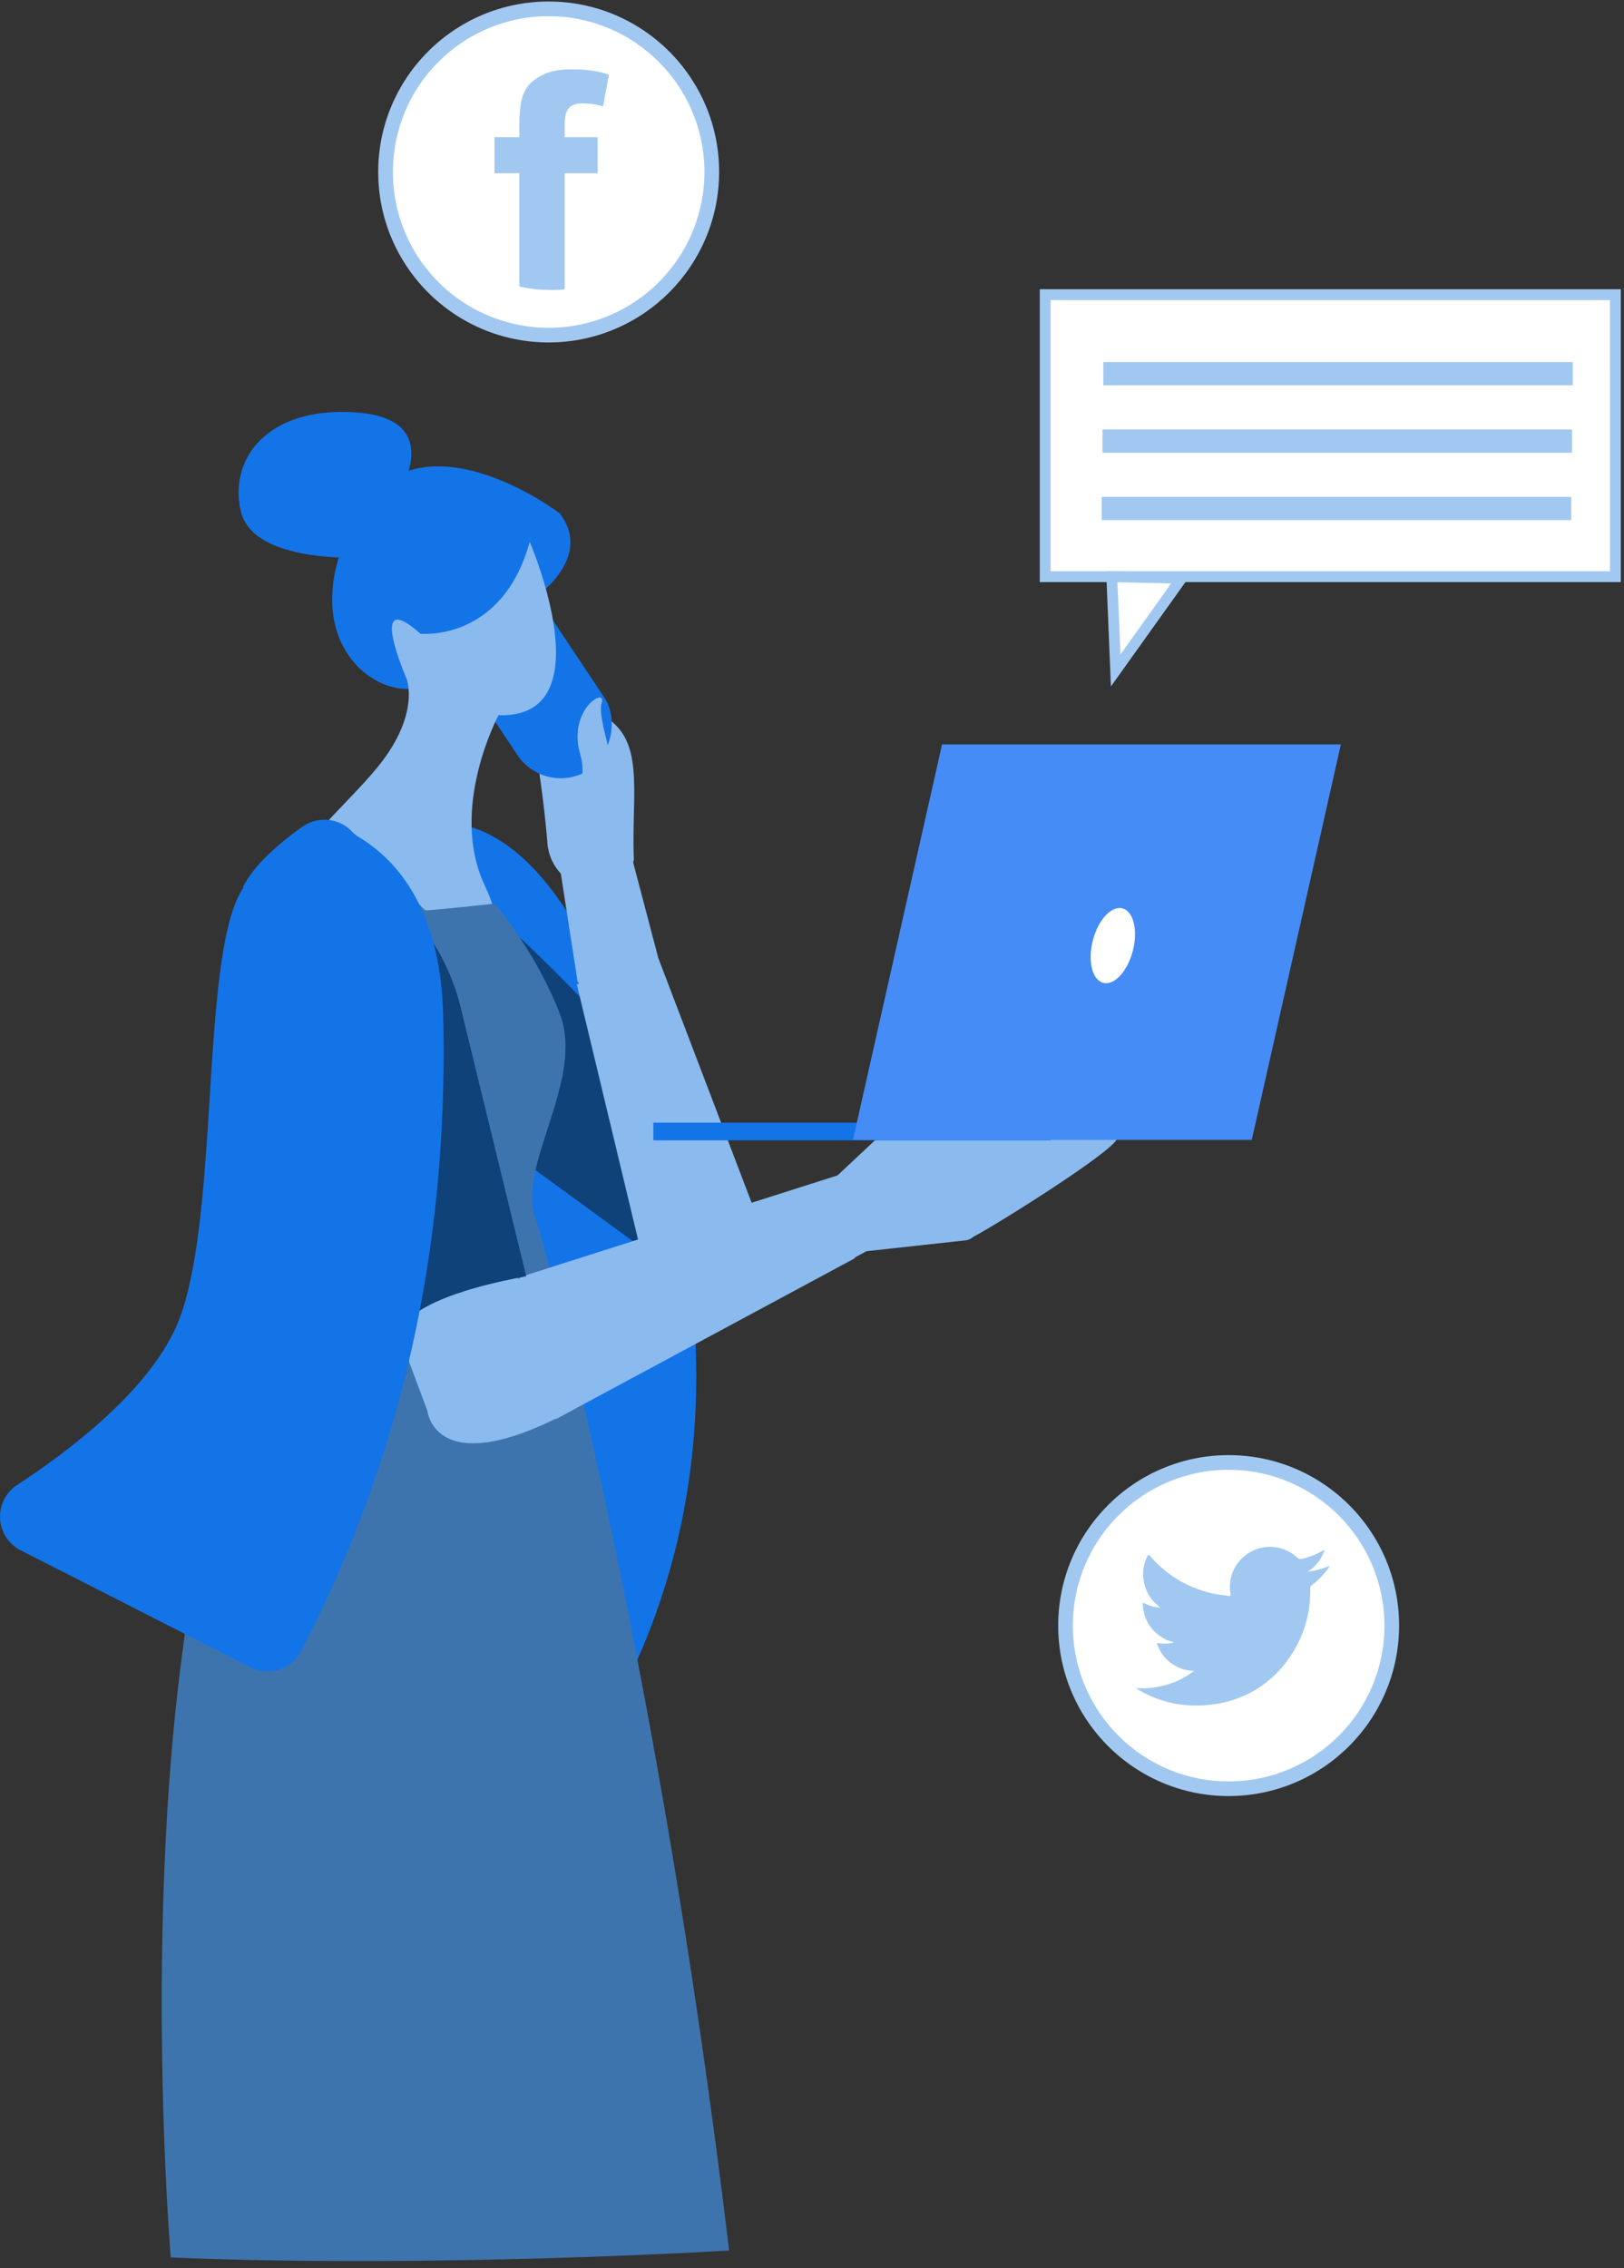 <svg fill="none" xmlns="http://www.w3.org/2000/svg" viewBox="0 0 174 243"><rect x="0" y="0" width="174" height="243" fill="#333333" stroke="none"/><path fill="#fff" d="M173.254 61.612h-61.27V31.567h61.27z"/><path fill-rule="evenodd" clip-rule="evenodd" d="M127.302 61.285l-7.855 10.539-.785-13.746s9.033-1.047 8.64 3.207z" fill="#fff"/><path fill-rule="evenodd" clip-rule="evenodd" d="M173.657 30.986h-62.253v31.376h62.253v-31.376zm-61.091 1.162h59.929l.001 29.052h-59.93V32.148z" fill="#A1C8F1"/><path fill-rule="evenodd" clip-rule="evenodd" d="M127.705 61.39l-9.188-.204.51 12.353 8.678-12.149zm-7.656 8.72l-.32-7.734 5.753.127-5.433 7.607z" fill="#A1C8F1"/><path fill="#A1C8F1" d="M168.511 41.278h-50.301v-2.49h50.301zM168.428 48.5h-50.301v-2.49h50.301zM168.345 55.721h-50.301v-2.49h50.301z"/><path fill-rule="evenodd" clip-rule="evenodd" d="M46.237 88.389s9.36-3.124 18.081 15.842c8.721 18.966 15.962 46.522 3.967 73.598l-38.24-7.053s14.855-14.434 16.363-26.454c1.509-12.019-9.483-40.135-6.317-47.496 3.167-7.361 6.144-8.437 6.144-8.437z" fill="#1374E7"/><path fill-rule="evenodd" clip-rule="evenodd" d="M66.38 93.681c.365-.683 1.562-.866 1.532-1.667-.224-5.995.788-10.799-1.425-13.741-2.251-2.991-6.717-2.825-8.2.366-.508 1.092-.756 2.446-.512 4.115.483 3.301.741 5.869.879 7.614a5.362 5.362 0 003.698 4.644c1.494.465 3.101.404 4.028-1.331z" fill="#8ABAEE"/><rect x="55.572" y="60.943" width="22.105" height="11.168" rx="5.584" transform="rotate(56.344 55.572 60.943)" fill="#1374E7"/><path fill-rule="evenodd" clip-rule="evenodd" d="M67.25 86.425s-3.391-9.302-2.798-11.064c.638-1.897-3.662.612-2.308 5.37 1.354 4.757-2.812 5.805-2.357 10.801.455 4.996 8.74 4.031 7.463-5.106z" fill="#8ABAEE"/><path fill-rule="evenodd" clip-rule="evenodd" d="M57.038 64.234s6.677-4.32 2.946-9.23c0 0-15.71-11.98-22.191.982-6.481 12.962 2.946 19.441 7.659 17.478 4.713-1.963 11.586-9.23 11.586-9.23z" fill="#1374E7"/><path fill-rule="evenodd" clip-rule="evenodd" d="M73.231 118.979s-6.131 5.982-4.213 14.873l-29.159-21.265s-9.027-18.171 1.235-21.288c6.867-2.086 32.137 27.68 32.137 27.68z" fill="#0F4279"/><path fill-rule="evenodd" clip-rule="evenodd" d="M56.756 58.045s8.175 18.952-3.344 18.58c0 0-5.353 9.967-1.486 18.208 8.202 17.483-20.252 13.935-22.11 6.132-1.858-7.804 6.317-13.378 10.777-18.952 4.46-5.574 2.973-9.29 2.973-9.29s-4.396-10.06 1.486-4.831c-.001 0 8.732.929 11.705-9.848z" fill="#8ABAEE"/><path fill-rule="evenodd" clip-rule="evenodd" d="M34.651 88.389c5.891.393 9.358 8.122 10.941 9.127.126.08 7.399-.705 7.399-.705s4.44 5.128 6.992 11.806c2.687 7.028-4.529 16.17-2.671 21.745 1.858 5.574 13.378 48.679 20.809 110.737 0 0-31.474 1.941-59.828.743 0 0-6.317-75.435 13.378-103.305 0 0-7.015-28.3-5.46-39.963.495-3.709 8.413-10.167 8.439-10.184z" fill="#3E74AD"/><path fill-rule="evenodd" clip-rule="evenodd" d="M53.798 132.803l-13.305 4.157 5.303 14.197s.8 7.878 15.575-.116l-7.574-18.238zM119.682 121.969c-.21 1.284-13.265 9.464-15.4 10.528-.226.117-.459.222-.696.316-.798.285-3.511-6.453-5.112-10.647-.367-.954-.674-1.779-.888-2.357h18.838c.12.754 3.39 1.367 3.258 2.16z" fill="#8ABAEE"/><path fill-rule="evenodd" clip-rule="evenodd" d="M104.282 132.497a1.496 1.496 0 01-.854.387l-10.591 1.162-3.855 2.076c-3.153-3.287-6.922-5.608-10.891-6.492l11.645-3.708 4.008-3.756 2.516-2.357h3.179c.622.75 1.197 1.537 1.723 2.357.437.673.832 1.373 1.182 2.095 1.416 2.942 2.288 6.449 2.288 6.449.294.608.151 1.336-.351 1.787z" fill="#8ABAEE"/><path fill-rule="evenodd" clip-rule="evenodd" d="M55.806 136.787l12.193-3.882 4.375-1.392 6.356-2.024a13.968 13.968 0 012.135-.042c3.57.214 7.458 2.113 10.747 5.341l-23.412 12.597-1.574.847L59.623 152s-12.914-5.436-3.817-15.213z" fill="#8ABAEE"/><path fill-rule="evenodd" clip-rule="evenodd" d="M42.741 143.256s-.786-3.86 13.641-6.528l-7.013-28.758c-1.48-6.07-5.309-11.357-10.735-14.453-3.801-2.168-7.66-2.256-10.659 1.352-4.588 5.519 14.766 48.387 14.766 48.387z" fill="#0F4279"/><path fill-rule="evenodd" clip-rule="evenodd" d="M68.42 133.036l-6.616-27.579.241-.104c-.054-.066-.109-.128-.163-.202l-1.899-12.245 7.266-2.749 3.278 12.45-.003.004 10.522 27.583s.521 9.499-12.626 2.843z" fill="#8ABAEE"/><path fill-rule="evenodd" clip-rule="evenodd" d="M42.507 53.237s5.498-8.248-4.124-9.033c-9.622-.785-13.943 4.909-12.568 10.604 1.375 5.695 13.354 4.909 13.354 4.909l3.338-6.48zM47.479 108.719c-.301-12.309-5.811-17.078-9.003-19.026a3.919 3.919 0 01-.745-.585l-.029-.03c-1.381-1.449-3.611-1.677-5.257-.538-2.509 1.77-5.22 4.096-6.434 6.525l.084.017c-4.775 6.87-2.41 36.082-7.188 46.978-3.029 6.906-11.282 13.238-17.082 17.035a4.046 4.046 0 00-1.818 3.606c.08 1.44.92 2.729 2.206 3.383l24.615 12.529c1.972 1.008 4.387.241 5.417-1.719 12.544-24.044 15.736-47.675 15.234-68.176z" fill="#1374E7"/><path fill="#1374E7" d="M69.999 120.273h42.575v1.892H69.999z"/><path fill-rule="evenodd" clip-rule="evenodd" d="M100.934 79.748h42.732l-9.549 42.374H91.385l9.549-42.374z" fill="#458CF6"/><path fill-rule="evenodd" clip-rule="evenodd" d="M121.377 101.858c.568-2.204.069-4.238-1.115-4.544-1.184-.305-2.605 1.234-3.173 3.438-.569 2.204-.07 4.238 1.115 4.543 1.184.306 2.605-1.233 3.173-3.437zM131.641 191.63c9.653 0 17.478-7.825 17.478-17.478 0-9.653-7.825-17.478-17.478-17.478-9.652 0-17.477 7.825-17.477 17.478 0 9.653 7.825 17.478 17.477 17.478z" fill="#fff"/><path fill-rule="evenodd" clip-rule="evenodd" d="M113.378 174.152c0 10.087 8.177 18.263 18.263 18.263 10.082-.011 18.252-8.181 18.263-18.263 0-10.086-8.177-18.263-18.263-18.263-10.086 0-18.263 8.177-18.263 18.263zm1.571 0c0-9.219 7.473-16.692 16.692-16.692 9.214.011 16.682 7.478 16.692 16.692 0 9.219-7.473 16.692-16.692 16.692-9.219 0-16.692-7.473-16.692-16.692z" fill="#A1C8F1"/><path fill-rule="evenodd" clip-rule="evenodd" d="M121.665 180.846a9.283 9.283 0 004.466-.767c.641-.28 1.243-.642 1.791-1.078a4.3 4.3 0 01-1.853-.464 4.2 4.2 0 01-2.042-2.285c-.091-.227-.091-.227.16-.212.683.068 1.184.053 1.571-.099-.371-.13-.721-.197-1.01-.387-1.427-.79-2.186-2.013-2.315-3.653-.017-.19.038-.213.212-.129.521.269 1.093.424 1.678.455-.273-.243-.509-.44-.721-.653-1.192-1.329-1.46-3.248-.677-4.852.107-.213.145-.213.29-.046a12.138 12.138 0 007.472 4.169c.304.061.637.061.949.129.211.031.235-.068.205-.227a4.287 4.287 0 012.192-4.516c1.627-.876 3.632-.611 4.976.658.125.121.305.164.471.114a8.022 8.022 0 002.263-.888.43.43 0 00.182-.114 4.222 4.222 0 01-1.807 2.369 8.899 8.899 0 002.308-.599c.015.098-.061.159-.107.242-.501.689-1.099 1.3-1.776 1.815a.361.361 0 00-.16.342c.053 3.144-.949 5.937-2.954 8.367a11.532 11.532 0 01-7.153 4.01c-3.038.471-5.893-.03-8.52-1.655a.145.145 0 00-.091-.046z" fill="#A1C8F1"/><path fill-rule="evenodd" clip-rule="evenodd" d="M58.786 35.903c9.653 0 17.478-7.825 17.478-17.478 0-9.653-7.825-17.478-17.478-17.478-9.653 0-17.478 7.825-17.478 17.478 0 9.653 7.825 17.478 17.478 17.478z" fill="#fff"/><path fill-rule="evenodd" clip-rule="evenodd" d="M40.523 18.425c0 10.086 8.177 18.263 18.263 18.263 10.082-.011 18.252-8.181 18.263-18.263C77.049 8.339 68.872.162 58.785.162c-10.086 0-18.263 8.177-18.263 18.263zm2.842-6.388C45.948 5.8 52.034 1.733 58.786 1.733 68 1.744 75.467 9.211 75.478 18.425c0 6.751-4.067 12.838-10.304 15.421-6.237 2.584-13.417 1.155-18.191-3.618-4.774-4.774-6.202-11.953-3.618-18.191z" fill="#A1C8F1"/><path fill-rule="evenodd" clip-rule="evenodd" d="M60.959 11.579c.248-.293.747-.504 1.456-.504a8.389 8.389 0 012.199.309l.627-3.378c-1.287-.45-2.616-.578-3.989-.578s-2.454.211-3.325.713c-.874.48-1.456 1.028-1.786 1.824-.334.713-.499 1.906-.499 3.408v1.328h-2.664v3.858h2.664V30.695a15.676 15.676 0 003.49.374 7.653 7.653 0 001.369-.082V18.558h3.531v-3.858h-3.531v-1.246c0-.953.128-1.538.458-1.875z" fill="#A1C8F1"/></svg>